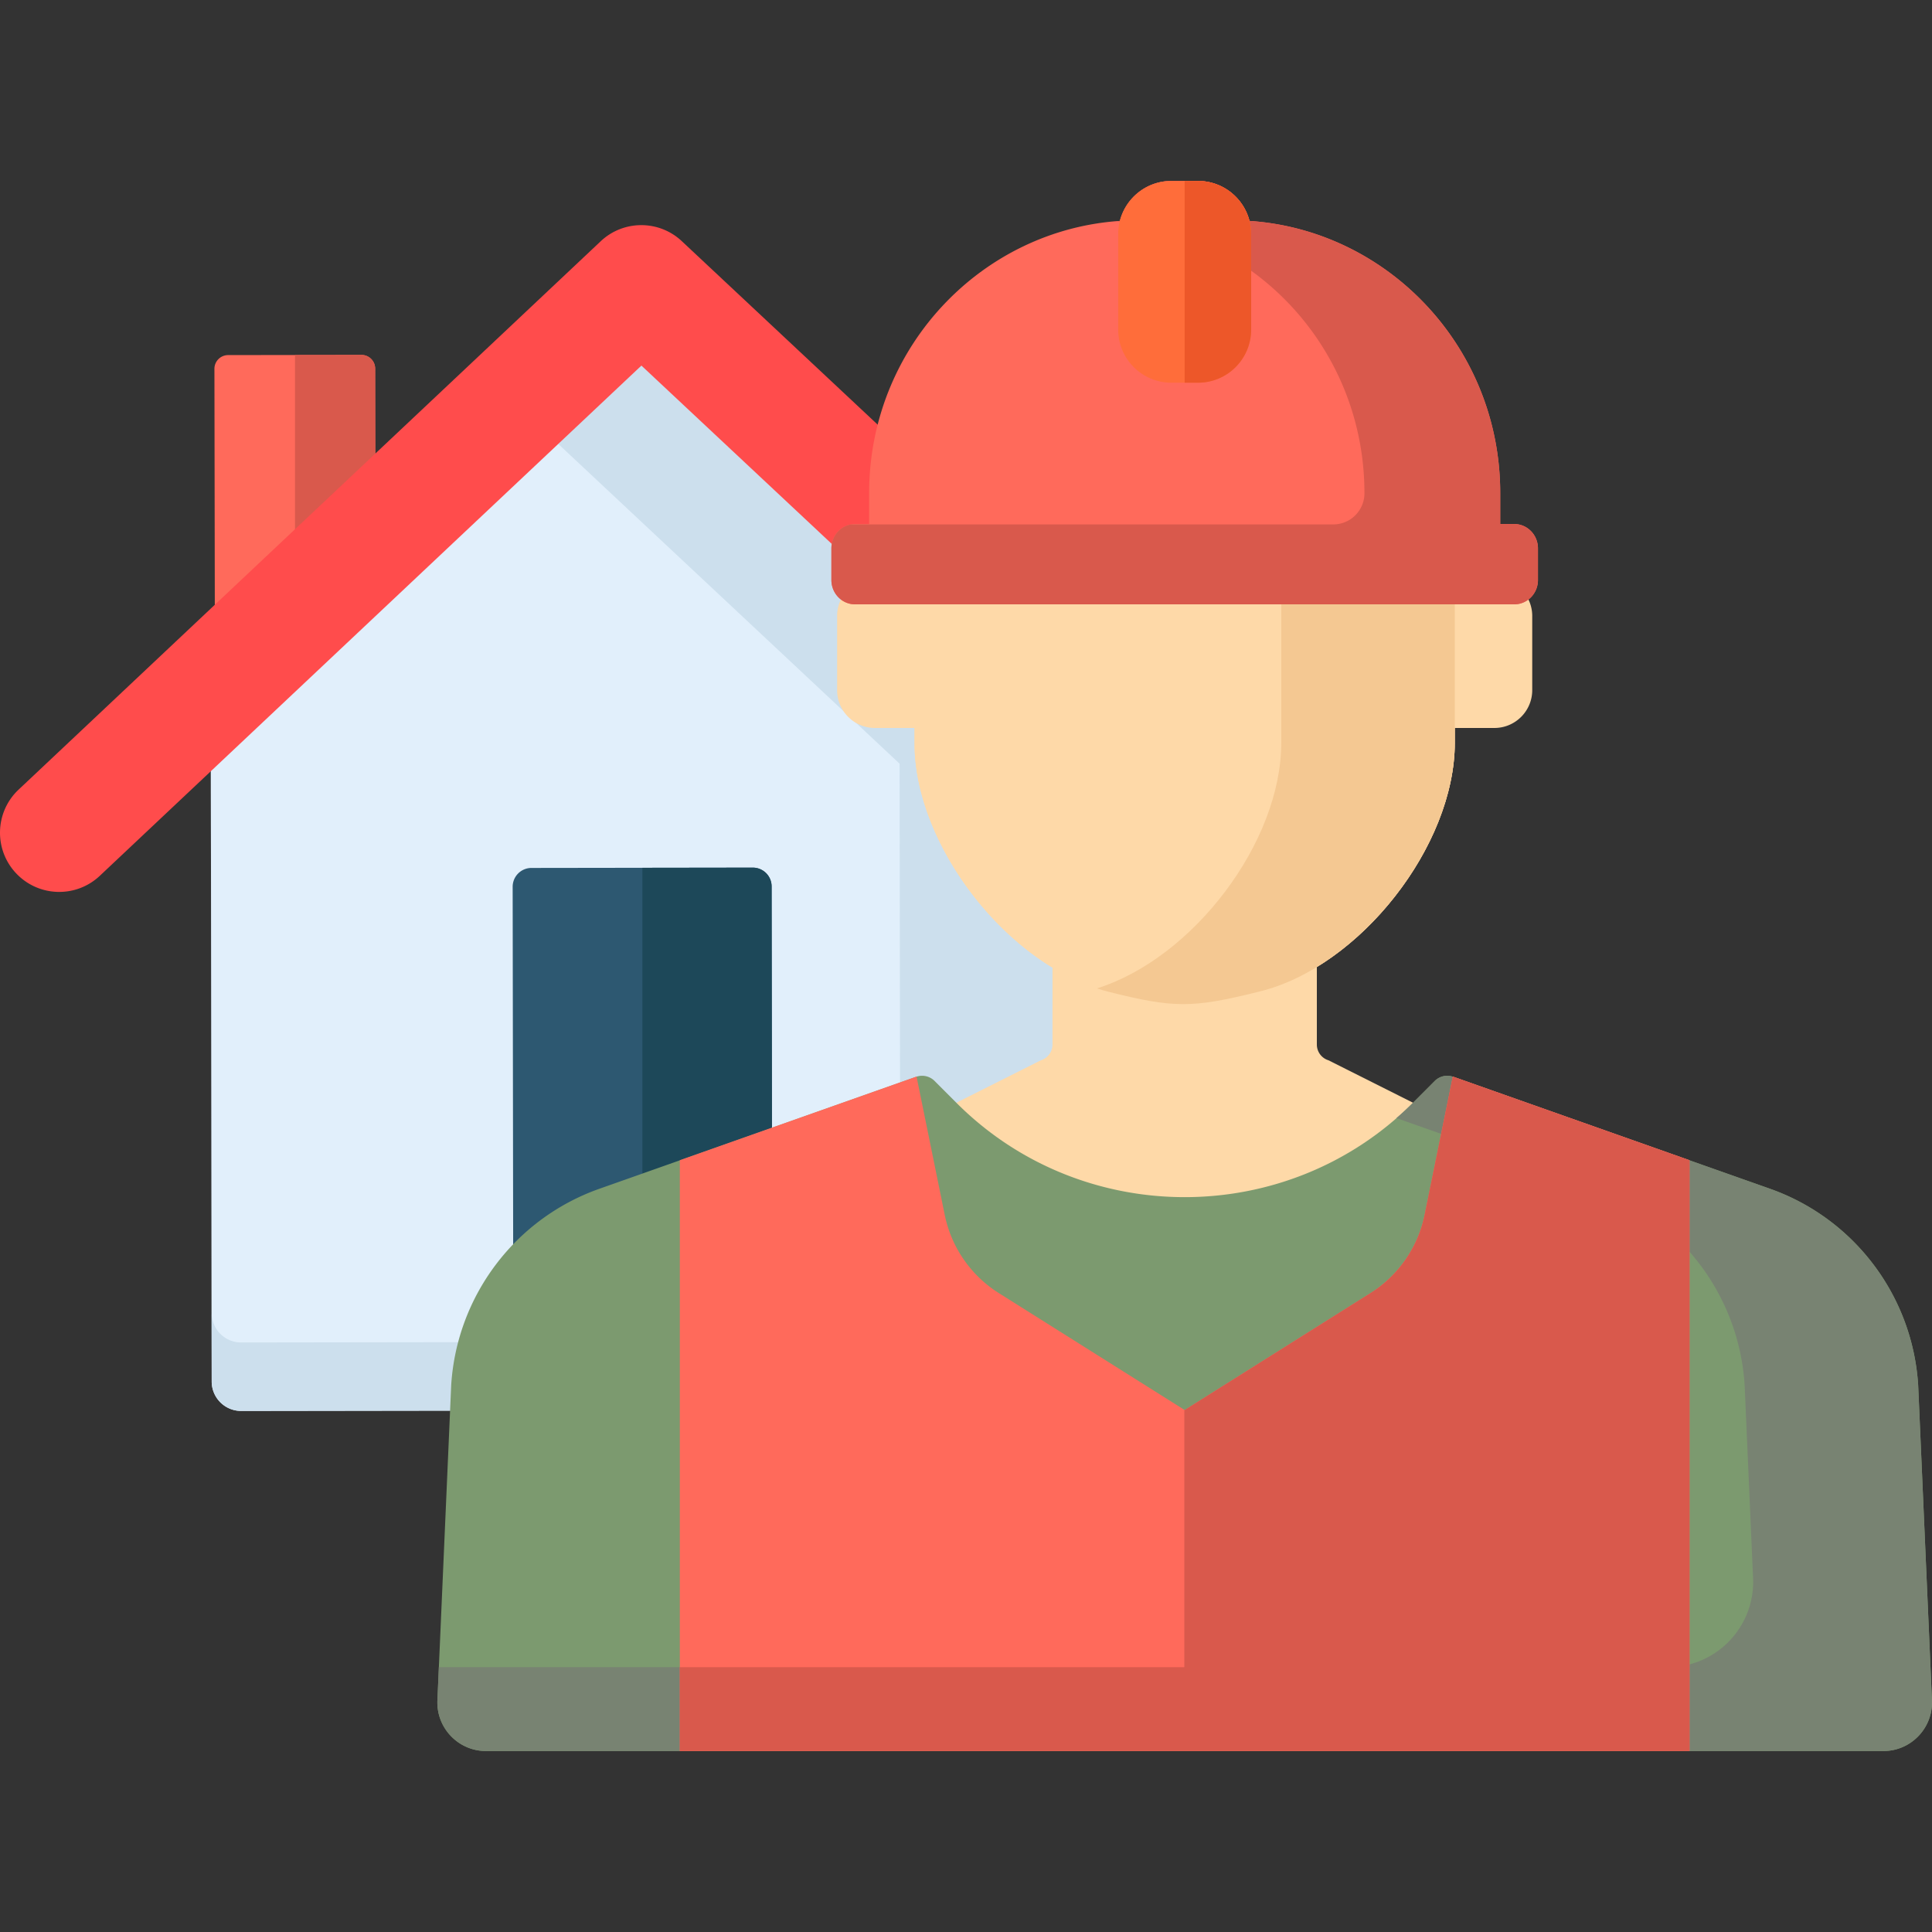 <svg xmlns="http://www.w3.org/2000/svg" xmlns:xlink="http://www.w3.org/1999/xlink" width="512" height="512" x="0" y="0" viewBox="0 0 512.001 512.001" style="enable-background:new 0 0 512 512" xml:space="preserve" class=""><rect x="0" y="0" width="512.001" height="512.001" fill="#333333" stroke="none"/><g><path d="m99.539 169.47-42.598.059-.117-71.784a3.636 3.636 0 0 1 3.631-3.641l35.326-.049a3.636 3.636 0 0 1 3.641 3.631l.117 71.784z" style="" fill="#ff6a5b" data-original="#ffb125" class="" opacity="1"></path><path d="m95.781 94.055-17.599.025v75.42l21.357-.03-.117-71.784a3.637 3.637 0 0 0-3.641-3.631z" style="" fill="#d9594c" data-original="#ff901d" class="" opacity="1"></path><path d="M169.98 95.216 55.873 202.708l.228 163.413a7.804 7.804 0 0 0 7.816 7.794l212.902-.297a7.804 7.804 0 0 0 7.794-7.816l-.228-163.413L169.98 95.216z" style="" fill="#e1effb" data-original="#e1effb" class=""></path><path d="M284.386 202.389 169.98 95.216l-22.927 21.598 91.35 85.574.214 153.14-174.698.244a7.805 7.805 0 0 1-7.816-7.794L55.9 202.684l-.025.024.228 163.413a7.804 7.804 0 0 0 7.816 7.794l212.902-.297a7.804 7.804 0 0 0 7.794-7.816l-.229-163.413z" style="" fill="#ccdfed" data-original="#ccdfed" class=""></path><path d="M324.637 235.935a15.638 15.638 0 0 1-10.746-4.24L169.982 96.885 26.451 232.097c-6.308 5.943-16.24 5.646-22.181-.662-5.943-6.307-5.646-16.239.662-22.181L159.193 63.935c6.031-5.682 15.441-5.695 21.487-.03l154.666 144.888c6.325 5.924 6.649 15.855.724 22.179a15.652 15.652 0 0 1-11.433 4.963z" style="" fill="#ff4c4c" data-original="#ff4c4c"></path><path d="m199.497 229.933-58.659.082a4.985 4.985 0 0 0-4.977 4.99l.194 138.81 68.626-.096-.194-138.81a4.982 4.982 0 0 0-4.99-4.976z" style="" fill="#2d5871" data-original="#2d5871"></path><path d="m199.497 229.933-29.254.041v143.793l34.438-.048-.194-138.81a4.982 4.982 0 0 0-4.99-4.976z" style="" fill="#1d4859" data-original="#1d4859" class=""></path><path d="M231.877 192.921h10.489v4.064c0 22.061 16.336 47.13 36.555 59.446l-.002 20.387a4.363 4.363 0 0 1-3.077 4.169l-25.72 12.918 3.361 3.366c33.263 33.314 87.693 33.314 120.956 0l3.358-3.363-25.739-12.92a4.364 4.364 0 0 1-3.077-4.169l-.002-20.552c20.229-12.322 36.558-37.367 36.558-59.438v-3.908h10.489c5.541 0 10.033-4.492 10.033-10.033v-19.651c0-1.996-.59-3.851-1.595-5.414H223.439a9.974 9.974 0 0 0-1.594 5.414v19.651c-.001 5.542 4.491 10.033 10.032 10.033z" style="" fill="#fed9a8" data-original="#fed9a8" class=""></path><path d="M242.371 196.988c0 27.287 24.99 59.183 51.41 65.845 17.166 4.328 22.189 4.358 39.37.085l.785-.195c26.512-6.592 51.598-38.533 51.598-65.892v-38.977H242.371v39.134z" style="" fill="#fed9a8" data-original="#fed9a8" class=""></path><path d="M339.55 157.855v38.977c0 26.404-23.367 57.068-48.829 65.103 1.017.332 2.037.641 3.06.899 17.166 4.328 22.189 4.358 39.37.085l.785-.195c26.512-6.592 51.598-38.533 51.598-65.892v-38.977H339.55z" style="" fill="#f4c892" data-original="#f4c892"></path><path d="m469.053 315.033-83.962-29.674a4.67 4.67 0 0 0-4.862 1.105l-5.799 5.808c-33.263 33.314-87.693 33.314-120.956 0l-5.799-5.808a4.67 4.67 0 0 0-4.862-1.105l-83.962 29.674c-22.315 7.887-37.774 28.355-39.278 52.008l-3.642 83.28c-.473 7.433 5.419 13.721 12.856 13.721h370.331c7.436 0 13.328-6.289 12.856-13.721l-3.642-83.28c-1.505-23.652-16.963-44.121-39.279-52.008z" style="" fill="#7c9a6f" data-original="#61aff6" class="" opacity="1"></path><path d="M401.306 138.871h-3.73v-8.151c0-.652-.008-1.302-.025-1.95-.957-37.714-30.324-67.818-66.435-70.227-1.556-6.082-7.057-10.585-13.624-10.585h-7.078c-6.567 0-12.068 4.503-13.624 10.585-36.111 2.409-65.478 32.513-66.435 70.227a78.988 78.988 0 0 0-.025 1.95v8.151h-3.73c-3.463 0-6.269 2.89-6.269 6.454v8.378c0 3.564 2.807 6.454 6.27 6.454h174.707c3.463 0 6.269-2.89 6.269-6.454v-8.378c-.002-3.564-2.809-6.454-6.271-6.454z" style="" fill="#ff6a5b" data-original="#ffb125" class="" opacity="1"></path><path d="m511.973 450.321-.372-8.504-3.27-74.776c-1.504-23.653-16.963-44.122-39.278-52.008l-83.962-29.674a4.67 4.67 0 0 0-4.861 1.103l-5.801 5.81a85.245 85.245 0 0 1-4.351 4.032l52.991 18.728c22.315 7.887 37.774 28.355 39.278 52.008l2.238 51.18c.563 12.861-9.713 23.596-22.586 23.596H116.302l-.372 8.504c-.473 7.433 5.419 13.721 12.856 13.721h370.332c7.436.002 13.328-6.287 12.855-13.72z" style="" fill="#788372" data-original="#55a2f0" class="" opacity="1"></path><path d="M385.185 285.359c-.054-.019-.11-.028-.165-.045l-.023.045-7.455 36.588a32.075 32.075 0 0 1-14.347 20.744l-49.243 30.985-49.243-30.985a32.075 32.075 0 0 1-14.347-20.744l-7.455-36.588-.023-.045c-.055.017-.111.026-.165.045l-62.557 22.109v156.575h267.58V307.468l-62.557-22.109z" style="" fill="#ff6a5b" data-original="#ffb125" class="" opacity="1"></path><path d="M407.481 144.248c-.007-.044-.011-.088-.019-.131a6.506 6.506 0 0 0-.26-.968c-.017-.05-.034-.1-.053-.149a6.651 6.651 0 0 0-.414-.893c-.02-.036-.042-.071-.063-.107a6.405 6.405 0 0 0-.58-.838l-.047-.053a7.23 7.23 0 0 0-1.604-1.366 6.193 6.193 0 0 0-.963-.465l-.03-.011a6.08 6.08 0 0 0-1.052-.291 6.13 6.13 0 0 0-1.09-.104h-3.73v-8.151c0-.652-.008-1.302-.025-1.95-.957-37.714-30.324-67.818-66.435-70.227-1.556-6.082-7.057-10.585-13.624-10.585h-7.078c-6.567 0-12.068 4.503-13.624 10.585-.278.018-.551.054-.828.075 35.728 2.812 64.656 32.728 65.606 70.151.016.648.025 1.298.025 1.95a8.255 8.255 0 0 1-8.255 8.255h-127.83c-2.942.532-5.179 3.169-5.179 6.35v8.378c0 3.564 2.807 6.454 6.27 6.454h174.707c3.463 0 6.269-2.89 6.269-6.454v-8.378c0-.368-.037-.726-.094-1.077z" style="" fill="#d9594c" data-original="#ff901d" class="" opacity="1"></path><path d="M317.491 101.422h-7.078c-7.776 0-14.079-6.303-14.079-14.079V62.038c0-7.776 6.303-14.079 14.079-14.079h7.078c7.776 0 14.079 6.303 14.079 14.079v25.305c0 7.776-6.303 14.079-14.079 14.079z" style="" fill="#ff6d3a" data-original="#ff6d3a"></path><path d="M317.491 47.959h-3.539v53.463h3.539c7.776 0 14.079-6.303 14.079-14.079V62.038c0-7.776-6.303-14.079-14.079-14.079z" style="" fill="#ed5729" data-original="#ed5729"></path><path d="M385.185 285.359c-.054-.019-.11-.028-.165-.045l-.023.045-7.455 36.588a32.075 32.075 0 0 1-14.347 20.744l-49.337 31.044v68.082H180.162v22.226h267.579V307.468l-62.556-22.109z" style="" fill="#d9594c" data-original="#ff901d" class="" opacity="1"></path></g></svg>